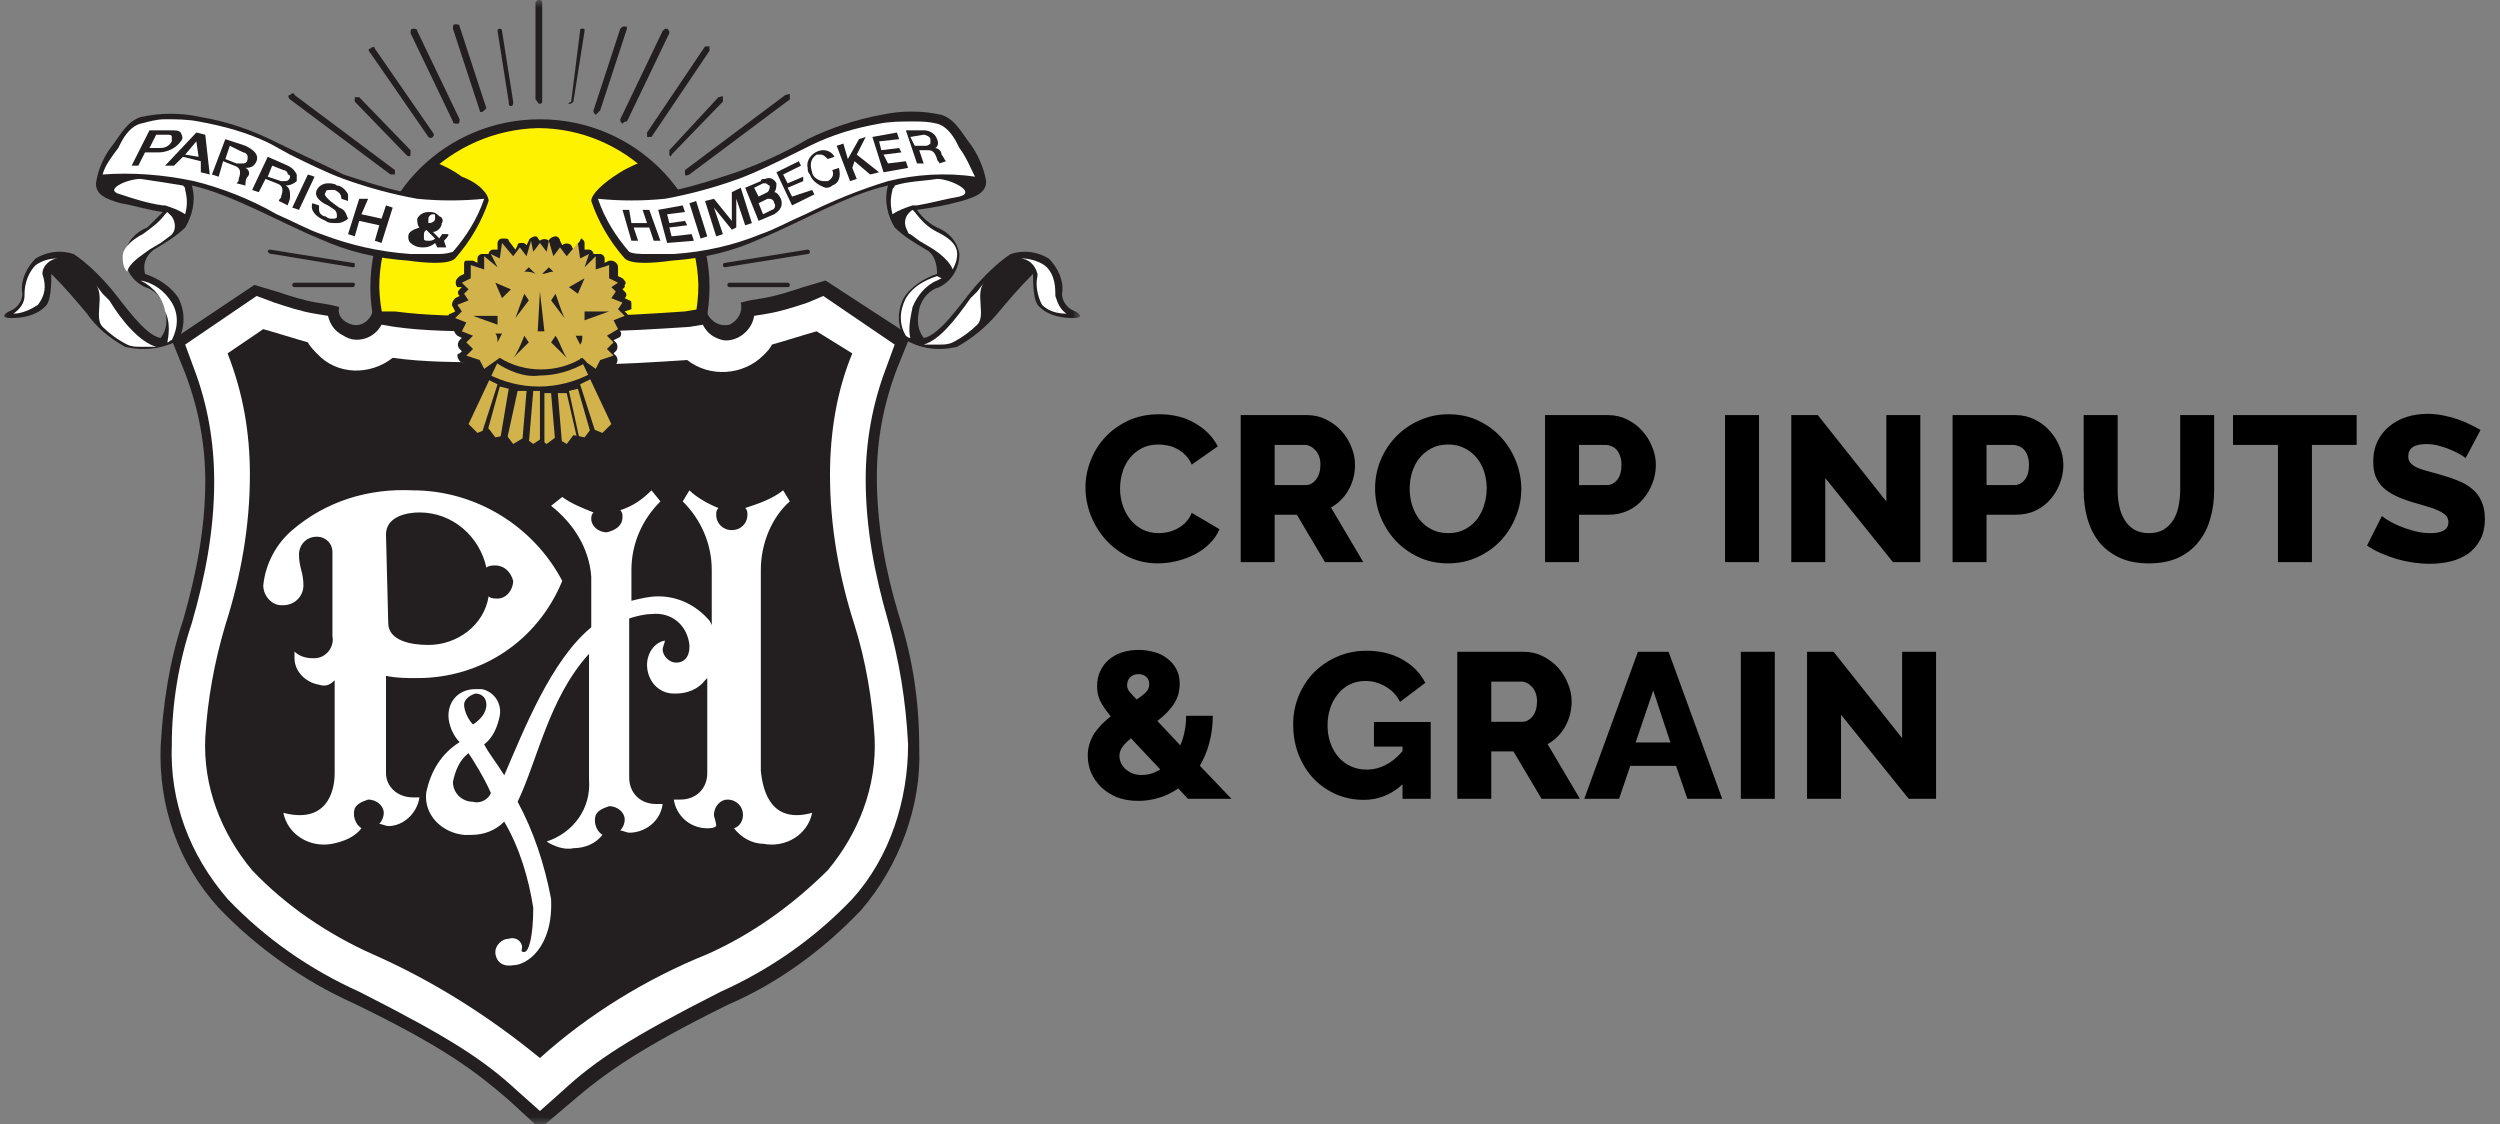 <svg width="169" height="76" viewBox="0 0 169 76" fill="none" xmlns="http://www.w3.org/2000/svg">
<rect x="0" y="0" width="169" height="76" fill="#808080" stroke="none"/>
<mask id="mask0_3_121" style="mask-type:luminance" maskUnits="userSpaceOnUse" x="0" y="0" width="73" height="76">
<path d="M73 0H0V76H73V0Z" fill="white"/>
</mask>
<g mask="url(#mask0_3_121)">
<path d="M25.037 19.411C25.037 13.139 30.165 8.063 36.5 8.063C42.835 8.063 47.963 13.139 47.963 19.411C47.963 25.682 42.835 30.758 36.5 30.758C30.165 30.758 25.037 25.682 25.037 19.411Z" fill="#231F20"/>
<path d="M36.5 30.012C30.618 30.012 25.791 25.234 25.64 19.411C25.64 13.587 30.467 8.809 36.349 8.66C42.231 8.66 47.058 13.438 47.209 19.261C47.209 25.234 42.382 30.012 36.5 30.012Z" fill="#FFF200"/>
<path d="M60.783 41.658C59.878 38.672 59.275 35.536 59.275 32.251C59.275 29.713 59.727 27.324 60.632 24.935L61.537 22.695L55.806 18.963L54.297 19.411C53.392 19.709 52.488 20.008 51.583 20.157L50.678 20.306L50.074 20.456C50.225 21.053 49.923 21.65 49.32 21.949C48.717 22.098 48.114 21.8 47.812 21.202C47.812 21.053 47.812 21.053 47.812 20.904H47.209L46.304 21.053C44.192 21.202 41.628 21.352 39.969 21.352H33.182C31.07 21.352 28.959 21.352 26.696 21.053H25.188C25.037 21.65 24.434 22.098 23.831 21.949C23.227 21.8 22.775 21.352 22.926 20.754L22.322 20.605L21.417 20.456C20.512 20.306 19.607 20.008 18.702 19.709L17.194 19.261L11.614 22.994L12.519 25.234C13.424 27.623 13.876 30.012 13.876 32.55C13.876 35.686 13.273 38.821 12.368 41.957C11.463 44.644 11.01 47.631 10.86 50.468C10.709 54.499 12.066 58.381 14.781 61.367C17.345 64.055 20.512 66.295 23.831 67.788C30.014 70.774 32.126 72.416 34.388 74.358L36.5 76.299L38.611 74.507C40.874 72.566 43.136 70.923 49.169 67.937C52.638 66.444 55.655 64.204 58.219 61.517C60.783 58.53 62.291 54.499 62.141 50.617C62.141 47.332 61.688 44.495 60.783 41.658Z" fill="#231F20"/>
<path d="M60.029 41.957C59.124 38.821 58.521 35.686 58.521 32.401C58.521 29.863 58.973 27.324 59.878 24.935L60.481 23.293L55.655 20.008L54.599 20.456C53.694 20.754 52.789 21.053 51.884 21.202L50.979 21.352C50.828 22.397 49.773 23.143 48.868 22.994C48.264 22.845 47.812 22.546 47.51 21.949L46.605 22.098C44.343 22.248 41.779 22.397 40.12 22.397H33.182C31.07 22.397 28.808 22.397 26.696 22.098L25.791 21.949C25.339 22.845 24.132 23.293 23.227 22.695C22.624 22.397 22.322 21.949 22.172 21.352L21.267 21.202C20.362 21.053 19.457 20.754 18.552 20.456L17.345 20.008L12.519 23.293L13.122 24.935C14.027 27.324 14.479 29.863 14.479 32.55C14.479 35.835 13.876 38.971 12.971 42.106C12.066 44.794 11.614 47.631 11.614 50.318C11.463 54.2 12.82 57.784 15.384 60.77C17.948 63.458 20.965 65.548 24.283 67.041C30.467 70.177 32.729 71.67 34.992 73.76L36.5 75.104L38.008 73.76C40.271 71.67 42.533 70.177 48.717 67.041C52.035 65.548 55.052 63.458 57.616 60.77C60.18 57.933 61.386 54.051 61.386 50.318C61.236 47.332 60.783 44.644 60.029 41.957Z" fill="white"/>
<path d="M33.182 24.487C30.919 24.487 28.657 24.487 26.546 24.189C25.037 25.383 22.775 25.383 21.417 23.89C21.267 23.741 20.965 23.442 20.814 23.143C19.758 22.845 18.853 22.546 17.797 22.248L15.384 23.89C16.44 26.578 16.893 29.265 16.893 32.102C16.893 35.536 16.289 38.971 15.233 42.255C14.479 44.794 14.027 47.332 13.876 49.87C13.725 53.155 14.932 56.291 17.043 58.829C19.306 61.218 22.172 63.159 25.188 64.503C29.26 66.295 33.031 68.684 36.5 71.521C39.818 68.534 43.74 66.145 47.812 64.503C50.828 63.159 53.543 61.218 55.957 58.829C58.068 56.291 59.275 53.155 59.124 49.87C58.973 47.332 58.521 44.644 57.767 42.255C56.711 38.971 56.108 35.536 56.108 32.102C56.108 29.265 56.56 26.428 57.616 23.89L55.203 22.397C54.147 22.695 53.242 22.994 52.186 23.293C52.035 23.591 51.884 23.741 51.583 24.039C50.225 25.383 47.963 25.532 46.455 24.338C44.192 24.487 41.779 24.637 39.818 24.637L33.182 24.487Z" fill="#231F20"/>
<path d="M26.093 36.134C26.093 34.939 27.451 34.641 28.355 34.641C30.618 34.641 32.428 36.283 32.88 38.373C33.031 38.224 33.333 38.224 33.484 38.224C34.087 38.224 34.539 38.672 34.69 39.269C34.69 39.866 34.238 40.464 33.634 40.464C33.484 40.464 33.182 40.464 33.031 40.314C32.729 42.255 30.919 43.599 28.959 43.599C27.752 43.599 26.244 43.301 26.244 42.106L26.093 36.134ZM26.093 52.259V45.69C26.847 45.839 27.451 45.839 28.205 45.839C32.579 45.839 36.349 43.301 38.008 39.269C36.048 35.536 32.126 33.147 27.903 33.147C24.886 32.998 22.021 33.894 19.758 35.835C18.703 36.731 17.948 38.075 17.798 39.568C17.798 40.314 18.401 40.912 19.004 40.912C19.004 40.912 19.004 40.912 19.155 40.912C19.909 40.912 20.512 40.314 20.512 39.568C20.512 38.672 20.211 38.373 20.211 37.477C20.211 36.88 20.663 36.283 21.417 36.283C22.021 36.283 22.473 36.731 22.473 37.328V43.002C22.624 43.748 22.021 44.495 21.267 44.495H21.116C20.663 44.495 20.211 44.346 19.909 44.047C19.909 44.197 19.909 44.346 19.909 44.495C19.909 45.391 20.663 46.138 21.568 46.287C22.021 46.436 22.322 46.287 22.624 45.988V52.259C22.624 53.603 22.021 55.694 19.155 54.947C19.457 56.44 20.965 57.336 22.473 57.037C23.227 56.888 23.982 56.589 24.434 55.992C23.982 55.694 23.831 55.096 23.982 54.648C24.132 54.35 24.434 54.2 24.886 54.051C25.49 54.051 25.942 54.499 25.942 54.947C25.942 55.246 25.791 55.544 25.641 55.694C25.791 55.694 26.093 55.843 26.244 55.843C27.3 55.843 28.205 54.947 28.355 53.902C28.205 53.902 28.054 53.902 27.903 53.902C26.847 53.902 26.093 53.155 26.093 52.259ZM31.975 54.2C31.221 54.2 30.618 53.603 30.618 52.857C30.769 52.11 31.07 51.363 31.674 50.916C31.975 51.363 32.729 52.558 33.182 53.603C33.031 54.051 32.428 54.35 31.975 54.2ZM32.126 46.884C32.579 46.884 32.88 47.183 32.88 47.631C32.88 48.228 32.428 48.676 31.975 48.974C31.674 48.676 31.372 48.079 31.372 47.631C31.372 47.332 31.674 47.033 32.126 46.884ZM51.432 52.11V38.523C51.432 36.731 52.186 34.939 53.393 33.894L52.94 33.147C52.186 33.745 51.281 34.043 50.376 34.342C50.527 34.491 50.527 34.641 50.527 34.79C50.527 35.387 50.075 35.835 49.471 35.835C48.868 35.835 48.415 35.387 48.415 34.79C48.415 34.641 48.415 34.491 48.566 34.342C47.812 34.043 47.058 33.595 46.605 33.147L46.153 33.894C47.36 35.088 48.114 36.731 48.114 38.523V42.255L47.963 41.957C47.058 40.912 45.851 40.314 44.494 40.314C43.891 40.314 43.287 40.464 42.684 40.613V38.523C42.684 36.731 43.438 35.088 44.645 33.894L44.041 33.147C43.438 33.745 42.835 34.193 41.93 34.491C42.081 34.641 42.081 34.79 42.081 34.939C42.081 35.536 41.628 35.835 41.025 35.984C40.422 35.984 39.969 35.536 39.969 35.088C39.969 34.939 39.969 34.79 40.12 34.641C39.366 34.342 38.612 34.043 38.008 33.595L37.254 34.193C38.763 35.387 39.818 37.029 39.969 38.971V42.405C37.254 44.644 35.444 49.273 34.087 52.409C33.634 51.662 33.031 50.916 32.729 50.318C33.333 49.87 33.634 49.124 33.785 48.377C33.936 47.481 33.333 46.735 32.579 46.586C32.428 46.586 32.277 46.586 32.126 46.586C31.07 46.586 30.316 47.332 30.316 48.377C30.316 48.974 30.618 49.721 31.07 50.169C29.864 50.916 29.11 52.11 28.808 53.603C28.657 55.096 29.864 56.291 31.372 56.44C31.523 56.44 31.674 56.44 31.825 56.44C32.729 56.44 33.484 56.141 34.087 55.544C35.143 57.336 35.746 59.426 36.048 61.367C36.048 63.308 35.746 64.354 35.444 64.354C35.143 64.354 35.294 64.204 35.294 64.055C35.294 63.607 34.841 63.308 34.389 63.458C33.936 63.458 33.484 63.906 33.484 64.354C33.484 64.802 33.785 65.399 34.69 65.249C35.595 65.249 37.405 64.055 37.254 60.77C36.802 58.381 36.048 56.141 34.992 54.2C36.349 51.364 37.103 47.183 39.818 44.197V52.707C39.969 54.648 38.763 56.291 36.953 56.888C37.405 57.187 38.159 57.485 38.763 57.336C39.517 57.336 40.271 57.037 40.723 56.44C40.271 56.141 40.12 55.544 40.271 55.096C40.422 54.798 40.723 54.648 41.176 54.499C41.779 54.499 42.231 54.947 42.231 55.395C42.231 55.694 42.081 55.992 41.93 56.141C42.081 56.141 42.382 56.291 42.533 56.291C43.589 56.291 44.645 55.544 44.795 54.35C44.645 54.35 44.494 54.35 44.343 54.35C43.287 54.35 42.533 53.603 42.533 52.558V41.807C42.986 41.658 43.589 41.509 44.041 41.509C45.399 41.359 46.455 42.255 46.605 43.599V43.748C46.605 44.346 46.304 44.794 45.7 44.794C45.248 44.794 44.795 44.346 44.795 43.898C44.795 43.748 44.946 43.45 44.946 43.301C44.192 43.45 43.74 44.197 43.74 44.943C43.74 45.988 44.494 46.884 45.55 46.884H45.7C46.455 46.884 47.209 46.586 47.661 45.988L47.812 45.839V52.259C47.812 53.304 47.058 54.051 46.002 54.051C45.851 54.051 45.7 54.051 45.55 54.051C45.7 55.096 46.605 55.992 47.812 55.992C47.963 55.992 48.264 55.992 48.415 55.843C48.415 55.544 48.264 55.246 48.264 55.096C48.264 54.499 48.717 54.051 49.169 54.051C49.773 54.051 50.225 54.499 50.225 55.096C50.225 55.395 50.075 55.843 49.622 55.992C50.075 56.589 50.829 57.037 51.583 57.037C53.091 57.336 54.599 56.44 54.901 54.947C52.186 55.694 51.583 53.603 51.432 52.11Z" fill="white"/>
<path fill-rule="evenodd" clip-rule="evenodd" d="M36.953 30.46C36.802 30.46 36.802 30.46 36.651 30.46L36.349 30.31L36.198 30.46C36.047 30.609 35.897 30.609 35.746 30.46L35.293 30.161L34.841 30.46C34.69 30.609 34.388 30.46 34.388 30.31L34.087 29.863L33.483 30.012C33.333 30.012 33.182 30.012 33.182 29.863L32.88 29.415L32.428 29.564H32.277C32.126 29.564 32.126 29.564 31.975 29.415L31.372 28.817C31.221 28.668 31.221 28.519 31.372 28.369L32.729 25.234H32.578C32.428 25.234 32.428 25.084 32.277 25.084L31.975 24.637L31.221 24.487C31.07 24.487 30.919 24.189 30.919 24.039C30.919 24.039 30.919 23.89 31.07 23.89L31.221 23.741L31.07 23.591C30.919 23.442 30.919 23.143 31.07 22.994L31.221 22.845L30.919 22.695C30.769 22.546 30.618 22.397 30.769 22.248L30.919 21.949L30.467 21.8C30.316 21.65 30.165 21.501 30.316 21.352C30.316 21.352 30.316 21.202 30.467 21.202L30.769 21.053L30.618 20.754C30.467 20.605 30.618 20.306 30.769 20.157L31.07 20.008C30.919 19.859 30.919 19.709 31.07 19.56L31.221 19.411H30.919C30.769 19.261 30.769 18.963 30.919 18.813C30.919 18.813 30.919 18.813 31.07 18.664L31.372 18.515V17.918C31.372 17.768 31.372 17.619 31.523 17.619C31.674 17.619 31.674 17.619 31.824 17.619H31.975L32.277 17.768V17.47C32.277 17.32 32.428 17.171 32.578 17.171H32.729C32.88 17.171 32.88 17.171 33.031 17.171C33.031 17.022 33.182 16.872 33.333 16.872H33.634V16.424C33.634 16.275 33.785 16.126 33.936 16.126H34.087C34.238 16.126 34.388 16.126 34.388 16.275L34.841 16.872L34.992 16.574C34.992 16.424 35.143 16.424 35.293 16.424C35.444 16.424 35.444 16.424 35.595 16.574L35.746 16.275C35.746 16.126 36.047 15.976 36.198 15.976C36.349 15.976 36.349 16.126 36.5 16.275C36.651 16.126 36.953 16.126 37.103 16.275C37.103 16.126 37.405 15.976 37.556 15.976C37.707 15.976 37.858 16.126 37.858 16.275L38.008 16.574C38.159 16.424 38.461 16.424 38.612 16.574L38.762 16.872L39.215 16.275C39.215 16.126 39.366 16.126 39.517 16.126H39.215C39.366 16.126 39.517 16.275 39.517 16.424V16.872H39.818C39.969 16.872 40.12 17.022 40.12 17.171C40.271 17.171 40.271 17.171 40.422 17.171H40.572C40.723 17.171 40.874 17.32 40.874 17.47V17.768L41.176 17.619H41.327C41.477 17.619 41.779 17.768 41.779 18.067V18.664L42.081 18.813C42.231 18.963 42.382 19.112 42.231 19.261C42.231 19.261 42.231 19.261 42.231 19.411L42.081 19.56L42.231 19.709C42.382 19.859 42.382 20.008 42.231 20.157L42.533 20.306C42.684 20.306 42.684 20.456 42.684 20.605C42.684 20.754 42.684 20.754 42.684 20.904L42.231 21.053L42.382 21.202C42.533 21.352 42.533 21.65 42.382 21.8L42.231 21.949L41.779 22.098L41.93 22.397C42.081 22.546 41.93 22.845 41.779 22.845L41.477 22.994L41.628 23.143C41.779 23.293 41.779 23.591 41.628 23.741L41.477 23.89L41.628 24.039C41.779 24.189 41.779 24.487 41.628 24.637L41.477 24.786L40.723 24.935L40.572 25.383C40.572 25.532 40.422 25.532 40.271 25.532L41.628 28.668C41.779 28.817 41.779 28.967 41.628 29.116L41.025 29.713C41.025 29.713 40.874 29.863 40.723 29.863L40.271 29.713L39.969 29.863C39.969 30.012 39.818 30.012 39.667 30.012L38.913 29.863L38.612 30.31C38.461 30.46 38.31 30.46 38.159 30.46L37.707 30.161L37.254 30.46C37.103 30.46 37.103 30.46 36.953 30.46Z" fill="#231F20"/>
<path fill-rule="evenodd" clip-rule="evenodd" d="M36.5 16.424L36.952 17.022L37.103 16.275L37.405 17.32L37.857 16.723L38.31 17.32L39.064 16.424L39.215 17.47L39.818 17.171L39.517 18.067L40.271 17.32V18.216L41.176 17.918V18.813L41.779 19.112L41.326 19.411L41.628 19.709L41.326 20.157L42.081 20.456L41.779 20.904L42.231 21.352L41.477 21.65L41.779 22.247L41.025 22.695L41.477 23.143L41.025 23.591L41.477 24.039L40.572 24.338L40.271 24.935L39.215 24.189L41.326 28.668L40.723 29.265L39.969 28.967L39.517 29.564L38.762 29.415L38.31 30.012L37.556 29.564L36.952 30.012L36.5 29.713L36.047 30.012L35.444 29.564L34.69 30.012L34.238 29.415L33.483 29.564L33.031 28.967L32.277 29.265L31.674 28.668L33.785 24.189L32.729 24.935L32.428 24.338L31.523 24.039L31.975 23.591L31.523 23.143L31.975 22.695L31.221 22.397L31.523 21.8L30.769 21.501L31.221 21.053L30.919 20.605L31.674 20.306L31.372 19.858L31.674 19.56L31.221 19.112L31.824 18.813V17.918L32.729 18.216V17.32L33.634 18.067L33.182 17.171L33.785 17.47L33.936 16.424L34.69 17.32L35.142 16.723L35.595 17.32L35.897 16.275L36.047 17.022L36.5 16.424Z" fill="#D2B34B"/>
<path d="M36.5 25.384C35.444 25.534 34.388 25.085 33.483 24.488L33.785 24.189C35.444 25.235 37.706 25.235 39.366 24.189L39.667 24.488C38.611 25.085 37.556 25.384 36.5 25.384Z" fill="#231F20"/>
<path fill-rule="evenodd" clip-rule="evenodd" d="M36.5 19.709L36.349 22.397H36.801L36.5 19.709ZM39.064 19.858L39.516 18.813L38.461 19.411L39.064 19.858ZM39.516 21.65L41.175 21.053H39.516V21.65ZM38.31 24.189C38.008 23.741 37.857 23.143 37.556 22.695L37.254 23.143L38.31 24.189ZM37.254 20.306L38.159 21.501C38.008 21.202 37.556 19.858 37.556 19.858L37.254 20.306ZM36.651 18.515C36.952 18.515 37.103 18.365 37.405 18.365L37.103 18.067L36.651 18.515ZM39.215 23.293L38.913 22.695H39.366C39.366 22.845 39.366 23.143 39.215 23.293ZM34.539 19.56L33.483 19.112L33.936 20.157L34.539 19.56ZM33.634 21.352H31.975L33.634 21.949V21.352ZM35.746 23.143L35.444 22.695C35.444 22.695 34.992 23.89 34.69 24.189L35.746 23.143ZM35.444 19.858C35.444 19.858 34.992 21.053 34.841 21.501L35.746 20.306L35.444 19.858ZM35.746 18.067L35.444 18.365C35.746 18.365 35.897 18.365 36.198 18.515L35.746 18.067ZM33.483 22.546H33.936L33.634 23.143C33.634 22.994 33.634 22.695 33.483 22.546Z" fill="#231F20"/>
<path d="M39.969 29.415L40.271 29.265L39.215 25.98C39.517 25.831 39.818 25.682 40.12 25.532L39.969 25.234C37.707 26.428 35.143 26.428 32.88 25.234L32.729 25.532C33.031 25.682 33.333 25.831 33.634 25.98L32.579 29.265L32.88 29.415L33.785 26.13L34.389 26.279L33.785 29.863H34.238L34.992 26.428H35.595L35.293 30.012H35.746L36.048 26.428H36.5V30.161H36.802V26.578H37.254L37.556 30.161H38.008L37.707 26.578H38.31L39.064 29.863H39.215L38.461 26.428L39.064 26.279L39.969 29.415Z" fill="#231F20"/>
<path d="M33.031 13.587C32.579 14.931 31.824 16.275 30.769 17.47C30.316 17.918 28.657 17.768 27.601 17.619C25.49 17.47 23.529 17.022 21.568 16.126C19.004 15.081 15.686 13.139 12.971 12.542C13.273 13.587 12.971 14.633 12.519 15.379C11.915 15.976 11.161 16.424 10.407 16.872C9.804 17.32 9.653 17.918 9.804 18.515C10.709 18.813 11.614 19.411 12.066 20.157C12.519 21.053 12.519 22.098 12.066 22.994C11.01 23.591 9.653 23.741 8.446 23.442C7.391 22.845 6.486 22.098 5.882 21.202C5.128 20.306 4.374 19.411 3.469 18.515C3.469 19.112 3.469 20.456 3.017 20.754C2.413 21.352 1.508 21.501 0.754 21.501C5.8502e-05 21.501 0.302 21.202 0.603 21.053C1.056 20.904 1.508 20.456 1.508 19.858C1.357 18.963 1.81 18.067 2.413 17.47C3.167 17.022 4.072 16.872 4.977 17.171C5.882 17.768 6.787 18.664 7.541 19.56C8.296 20.456 9.804 22.695 10.86 22.845C11.312 22.247 11.312 21.65 11.161 20.904C11.01 20.157 10.407 19.56 9.804 19.411C8.899 18.963 8.446 18.216 8.446 17.171C8.597 16.275 9.2 15.678 9.955 15.379C10.105 15.23 10.558 14.782 11.01 14.334C9.955 14.185 9.05 13.886 8.145 13.737C7.089 13.438 6.486 13.139 6.486 12.393C6.636 11.348 7.089 10.452 7.692 9.705C8.145 9.108 8.597 8.212 9.502 7.914C10.86 7.615 12.217 7.615 13.574 7.914C15.384 8.212 17.043 8.809 18.552 9.556C20.06 10.303 21.719 11.049 23.227 11.796C24.585 12.244 25.942 12.691 27.3 12.99C27.903 12.244 28.657 11.497 29.26 10.9C30.015 11.198 30.618 11.497 31.221 11.945C32.428 12.393 33.031 13.139 33.031 13.587Z" fill="#231F20"/>
<path d="M2.866 18.515C2.866 17.918 3.469 17.47 3.921 17.47C3.318 17.47 2.866 17.619 2.413 17.918C1.961 18.365 1.659 19.112 1.659 19.858V20.008C1.659 20.456 1.357 20.904 0.905 21.202C1.508 21.202 2.112 20.904 2.564 20.605C3.016 20.008 3.167 19.411 2.866 18.515C3.016 18.664 3.016 18.664 2.866 18.515ZM11.312 14.334L11.161 14.483C10.709 15.081 10.256 15.379 9.653 15.827C9.05 16.126 8.295 16.723 8.295 17.32C8.295 17.619 8.295 18.067 8.597 18.365C8.748 17.768 9.502 17.32 10.105 16.872L10.86 16.424L11.463 15.976C11.915 15.678 11.915 15.081 11.614 14.633C11.463 14.483 11.463 14.483 11.312 14.334ZM11.161 13.886C11.614 14.035 12.066 14.185 12.518 14.483C12.669 13.886 12.669 13.438 12.518 12.841C12.518 12.691 12.518 12.691 12.368 12.542C11.463 12.393 10.558 12.244 9.502 12.094C8.597 12.094 6.938 12.841 8.145 13.139C9.05 13.438 9.954 13.737 11.01 13.886H11.161ZM7.39 20.306L6.938 19.858L6.485 19.261C7.089 20.008 6.335 21.501 6.938 22.098C7.39 22.546 7.994 22.994 8.597 23.293C8.899 23.442 9.2 23.442 9.502 23.442C9.804 23.442 10.105 23.442 10.558 23.442C9.502 23.143 8.295 21.8 7.39 20.306ZM9.502 18.963C10.407 19.112 11.161 19.709 11.614 20.456C12.066 21.202 12.066 22.098 11.614 22.994C11.463 22.994 11.463 23.143 11.312 23.143C11.463 22.397 11.463 21.65 11.161 21.053C11.01 20.157 10.407 19.411 9.502 18.963ZM6.938 11.796C7.089 11.198 7.541 10.601 7.994 10.004L8.145 9.705C8.446 9.108 8.899 8.511 9.502 8.361C10.105 8.212 10.558 8.063 11.161 8.063C11.915 8.063 12.669 8.063 13.424 8.212C15.083 8.511 16.742 8.959 18.25 9.705L19.607 10.452C20.814 11.049 22.021 11.646 23.227 12.094C24.886 12.691 26.545 13.139 28.204 13.438C29.713 13.587 31.221 13.587 32.729 13.438C32.277 14.782 31.523 15.976 30.618 17.022C30.165 17.171 29.864 17.171 29.411 17.171H27.752C25.64 17.022 23.68 16.574 21.719 15.827C20.814 15.528 19.758 14.931 18.702 14.483C16.892 13.438 14.932 12.691 13.122 12.244C11.01 11.796 8.899 11.646 6.938 11.796Z" fill="white"/>
<path d="M39.969 13.587C40.422 14.931 41.176 16.275 42.231 17.47C42.684 17.918 44.343 17.768 45.399 17.619C47.51 17.47 49.471 17.022 51.432 16.126C53.996 15.081 57.314 13.139 60.029 12.542C59.727 13.587 60.029 14.633 60.481 15.379C61.085 15.976 61.839 16.424 62.593 16.872C63.196 17.171 63.347 17.918 63.347 18.515C62.442 18.813 61.537 19.411 61.085 20.157C60.632 21.053 60.632 22.098 61.236 22.994C62.291 23.591 63.498 23.741 64.704 23.442C65.76 22.845 66.665 22.098 67.419 21.202C68.174 20.306 68.928 19.411 69.833 18.515C69.833 19.112 69.833 20.456 70.285 20.754C70.888 21.352 71.793 21.501 72.547 21.501C73.302 21.501 73 21.202 72.698 21.053C72.246 20.904 71.793 20.456 71.793 19.859C71.944 18.963 71.492 18.067 70.888 17.47C70.134 17.022 69.229 16.872 68.324 17.171C67.419 17.768 66.514 18.664 65.76 19.56C65.006 20.456 63.498 22.695 62.442 22.845C61.99 22.248 61.99 21.65 62.141 20.904C62.291 20.157 62.895 19.56 63.498 19.411C64.403 18.963 64.855 18.067 64.855 17.171C64.704 16.275 64.101 15.678 63.347 15.379C62.744 15.081 62.291 14.633 61.99 14.185C63.045 14.035 63.95 13.886 65.006 13.587C66.062 13.289 66.665 12.99 66.665 12.244C66.514 11.348 66.062 10.303 65.459 9.556C65.006 8.959 64.554 8.063 63.649 7.764C62.291 7.466 60.934 7.466 59.576 7.764C57.917 8.063 56.107 8.66 54.599 9.407C53.091 10.303 51.432 11.049 49.773 11.646C48.415 12.094 47.058 12.542 45.7 12.841C45.097 12.094 44.343 11.348 43.74 10.751C43.136 11.049 42.382 11.348 41.93 11.646C40.723 12.393 39.969 13.139 39.969 13.587Z" fill="#231F20"/>
<path d="M70.134 18.664C69.983 19.261 70.134 20.008 70.436 20.605C70.888 21.053 71.492 21.202 72.095 21.202C71.642 20.904 71.492 20.456 71.341 20.008V19.859C71.341 19.112 71.19 18.366 70.587 17.918C70.134 17.619 69.531 17.47 69.079 17.47H68.928C69.531 17.47 69.983 17.918 70.134 18.515V18.664ZM61.537 15.827L62.141 16.275L62.895 16.723C63.649 17.171 64.252 17.768 64.403 18.216C64.554 17.918 64.704 17.619 64.704 17.171C64.704 16.424 63.95 15.976 63.347 15.678C62.744 15.379 62.291 14.931 61.839 14.334L61.688 14.185C61.236 14.483 61.085 14.931 61.236 15.379C61.386 15.678 61.386 15.827 61.537 15.827ZM61.99 13.886C62.895 13.737 63.95 13.438 64.855 13.289C66.062 12.99 64.252 12.094 63.347 12.094C62.442 12.244 61.386 12.244 60.481 12.542C60.481 12.692 60.331 12.692 60.331 12.841C60.18 13.438 60.18 13.886 60.331 14.483C60.783 14.185 61.236 14.035 61.688 13.886H61.99ZM62.442 23.293C62.744 23.293 63.045 23.293 63.498 23.293C63.8 23.293 64.101 23.293 64.403 23.143C65.006 22.845 65.609 22.397 66.062 21.949C66.665 21.352 65.911 19.859 66.514 19.112L66.062 19.709L65.609 20.157C64.554 21.65 63.498 22.994 62.442 23.293ZM63.649 18.813L63.347 18.963C62.593 19.261 61.99 20.008 61.688 20.755C61.537 21.501 61.386 22.248 61.537 22.845C61.386 22.845 61.236 22.695 61.236 22.695C60.783 21.949 60.783 21.053 61.236 20.157C61.688 19.411 62.442 18.963 63.347 18.664L63.649 18.813ZM60.029 12.244C58.068 12.841 56.258 13.588 54.448 14.483C53.392 14.931 52.337 15.528 51.432 15.827C49.622 16.574 47.661 17.022 45.55 17.171H43.74C43.287 17.171 42.835 17.171 42.533 17.022C41.628 15.976 40.874 14.782 40.421 13.438C41.93 13.588 43.438 13.588 44.946 13.438C46.605 13.139 48.264 12.692 49.923 12.094C51.13 11.646 52.337 11.049 53.543 10.452L54.75 9.855C56.258 9.108 57.767 8.66 59.426 8.362C60.18 8.212 60.934 8.212 61.688 8.212C62.291 8.212 62.744 8.212 63.347 8.362C63.95 8.511 64.403 9.108 64.704 9.705L64.855 10.004C65.308 10.601 65.609 11.348 65.911 11.945C63.95 11.646 61.839 11.796 60.029 12.244Z" fill="white"/>
<path d="M11.312 9.108C11.463 9.108 11.614 9.108 11.614 9.257C11.614 9.407 11.614 9.407 11.614 9.556C11.463 9.855 11.161 10.004 10.86 10.004H10.105L10.558 9.108H11.312ZM12.217 9.556C12.368 9.407 12.368 9.257 12.217 8.959C12.066 8.809 11.915 8.809 11.463 8.809H10.105L8.899 11.198H9.351L9.804 10.303H10.709C11.312 10.303 11.915 10.004 12.217 9.556Z" fill="#231F20"/>
<path d="M13.424 10.601L12.519 10.452L13.273 9.556L13.424 10.601ZM13.273 8.959L11.161 11.198H11.765L12.368 10.601L13.575 10.9V11.646L14.178 11.796L13.876 9.108L13.273 8.959Z" fill="#231F20"/>
<path d="M16.44 10.303C16.591 10.303 16.742 10.452 16.742 10.601C16.742 10.751 16.742 11.049 16.44 11.049C16.44 11.049 16.44 11.049 16.289 11.049C16.138 11.049 16.138 11.049 15.988 11.049L15.233 10.751L15.535 9.855L16.44 10.303ZM16.591 11.348C17.043 11.348 17.194 11.198 17.345 10.9C17.496 10.452 17.194 10.153 16.591 9.855L15.233 9.407L14.329 11.796L14.781 11.945L15.083 10.9L15.837 11.198C16.289 11.348 16.289 11.646 16.138 12.094C16.138 12.244 16.138 12.244 15.988 12.393L16.591 12.542C16.591 12.393 16.591 12.094 16.742 11.945C16.892 11.796 16.892 11.497 16.591 11.348Z" fill="#231F20"/>
<path d="M19.155 11.497C19.306 11.497 19.457 11.646 19.457 11.796C19.607 11.796 19.607 11.945 19.607 11.945C19.607 12.094 19.457 12.244 19.306 12.244C19.155 12.244 19.155 12.244 19.004 12.244L18.099 11.945L18.401 11.198L19.155 11.497ZM19.306 12.542C19.607 12.542 19.909 12.393 20.06 12.244C20.06 12.094 20.06 11.945 20.06 11.796C19.909 11.497 19.758 11.348 19.457 11.198L18.099 10.601L17.043 12.841L17.496 12.99L17.948 12.094L18.702 12.393C19.155 12.542 19.155 12.841 19.004 13.289C19.004 13.438 18.853 13.438 18.853 13.587L19.457 13.886C19.457 13.737 19.607 13.587 19.607 13.289C19.607 12.99 19.607 12.692 19.306 12.542Z" fill="#231F20"/>
<path d="M20.814 11.796L19.758 14.035L20.211 14.185L21.266 11.945L20.814 11.796Z" fill="#231F20"/>
<path d="M22.926 14.035L22.322 13.587L22.172 13.438C22.021 13.289 21.87 13.139 22.021 12.99C22.021 12.841 22.172 12.841 22.322 12.841C22.473 12.841 22.624 12.841 22.624 12.841C22.926 12.99 23.076 13.139 23.076 13.438L23.529 13.587C23.529 13.438 23.529 13.289 23.529 13.139C23.378 12.841 23.076 12.542 22.775 12.542C22.624 12.393 22.322 12.393 22.172 12.393C21.87 12.393 21.568 12.542 21.417 12.841C21.267 13.139 21.417 13.438 21.87 13.737L22.172 13.886L22.624 14.185C22.775 14.334 22.775 14.483 22.775 14.633C22.775 14.782 22.624 14.782 22.473 14.782C22.322 14.782 22.172 14.782 22.021 14.633C21.87 14.633 21.568 14.483 21.568 14.185C21.568 14.035 21.568 14.035 21.568 13.886L21.116 13.737C20.965 14.185 21.267 14.633 22.021 14.931C22.172 15.081 22.473 15.081 22.775 15.081C23.076 15.081 23.378 14.931 23.529 14.782C23.378 14.483 23.378 14.185 22.926 14.035Z" fill="#231F20"/>
<path d="M25.791 14.782L24.434 14.483L24.886 13.438H24.283L23.529 15.827L23.981 15.976L24.283 14.931L25.64 15.23L25.339 16.275L25.791 16.424L26.546 14.035L26.093 13.886L25.791 14.782Z" fill="#231F20"/>
<path d="M28.959 14.782C28.959 14.633 29.11 14.483 29.26 14.483C29.411 14.483 29.411 14.483 29.411 14.633V14.782C29.411 14.931 29.26 15.081 28.959 15.081C28.959 15.081 28.959 14.931 28.959 14.782ZM28.808 15.528L29.411 16.126C29.26 16.275 29.11 16.275 28.959 16.275C28.808 16.275 28.657 16.275 28.657 16.126C28.657 15.976 28.657 15.976 28.657 15.827C28.657 15.528 28.959 15.528 29.11 15.379M30.014 16.275C30.165 16.126 30.316 15.976 30.316 15.827H29.864C29.864 15.976 29.713 15.976 29.713 16.126L29.26 15.678C29.562 15.678 29.864 15.379 29.864 15.081C30.014 14.931 29.864 14.633 29.713 14.633C29.562 14.483 29.411 14.334 29.11 14.334H28.959C28.657 14.334 28.355 14.483 28.204 14.782C28.204 14.931 28.204 15.23 28.355 15.379C27.903 15.528 27.601 15.678 27.601 15.976C27.601 16.126 27.601 16.275 27.752 16.424C27.903 16.574 28.204 16.723 28.506 16.723H28.657C28.959 16.723 29.26 16.574 29.411 16.424L29.562 16.723H30.165L30.014 16.275Z" fill="#231F20"/>
<path d="M43.89 14.185H43.438L43.74 15.081H42.684L42.533 14.185H42.081L42.684 16.275H43.136L42.835 15.379H43.89L44.192 16.275H44.645L43.89 14.185Z" fill="#231F20"/>
<path d="M45.399 15.976L45.248 15.379L46.455 15.23L46.304 14.931L45.248 15.081L45.097 14.483L46.304 14.334L46.153 13.886L44.494 14.185L45.097 16.424L46.907 16.275L46.756 15.827L45.399 15.976Z" fill="#231F20"/>
<path d="M46.605 13.737L47.359 16.126L47.812 15.976L47.058 13.588L46.605 13.737Z" fill="#231F20"/>
<path d="M49.471 12.99V14.931L48.264 13.438L47.661 13.587L48.415 15.976L48.868 15.827L48.264 14.035L49.471 15.528L49.773 15.379V13.438L50.376 15.23L50.828 15.081L50.074 12.691L49.471 12.99Z" fill="#231F20"/>
<path d="M51.884 13.438H52.035C52.186 13.438 52.337 13.587 52.337 13.737C52.488 13.886 52.337 14.185 52.186 14.185L51.583 14.483L51.281 13.737L51.884 13.438ZM51.733 12.393C51.884 12.393 51.884 12.542 52.035 12.542C52.035 12.691 52.035 12.841 51.884 12.99L51.281 13.289L50.979 12.691L51.583 12.393H51.733ZM52.337 12.99C52.488 12.841 52.488 12.542 52.488 12.393C52.337 12.094 52.035 11.945 51.733 12.094C51.583 12.094 51.432 12.094 51.432 12.244L50.376 12.691L51.281 14.931L52.337 14.483C52.789 14.185 52.94 13.886 52.789 13.438C52.638 13.139 52.488 12.99 52.337 12.99Z" fill="#231F20"/>
<path d="M53.543 13.289L53.242 12.692L54.297 12.244V11.945L53.242 12.393L52.94 11.796L54.147 11.198L53.996 10.9L52.488 11.646L53.543 13.886L55.052 13.139L54.901 12.841L53.543 13.289Z" fill="#231F20"/>
<path d="M56.711 11.348L56.258 11.497C56.409 11.796 56.258 12.094 55.957 12.244C55.806 12.244 55.806 12.244 55.655 12.244C55.353 12.244 54.901 11.945 54.901 11.646C54.75 11.198 54.75 10.75 55.203 10.452C55.353 10.452 55.353 10.452 55.504 10.452C55.655 10.452 55.806 10.601 55.957 10.75L56.409 10.601C56.258 10.303 55.957 10.153 55.655 10.153C55.052 10.153 54.448 10.75 54.599 11.348C54.599 11.497 54.599 11.646 54.75 11.796C54.901 12.244 55.353 12.542 55.806 12.691C55.957 12.691 56.108 12.691 56.258 12.542C56.711 12.393 56.862 11.945 56.711 11.348Z" fill="#231F20"/>
<path d="M58.521 9.257L58.068 9.407L57.314 10.751L57.012 9.705L56.56 9.855L57.465 12.244L57.917 12.094L57.616 11.348L57.767 10.9L58.822 11.796L59.426 11.646L57.917 10.452L58.521 9.257Z" fill="#231F20"/>
<path d="M60.029 11.049L59.727 10.452L60.934 10.303L60.783 10.004L59.577 10.153L59.426 9.556L60.783 9.407L60.632 8.959L58.973 9.257L59.727 11.646L61.386 11.348L61.236 10.9L60.029 11.049Z" fill="#231F20"/>
<path d="M62.442 9.108C62.593 9.108 62.895 9.257 62.895 9.407C62.895 9.556 62.895 9.556 62.895 9.705C62.895 9.705 62.744 9.855 62.593 9.855H61.839L61.537 9.257L62.442 9.108ZM63.95 10.9C63.8 10.75 63.8 10.601 63.649 10.452C63.649 10.153 63.347 10.004 63.196 10.004C63.347 10.004 63.498 9.705 63.347 9.407C63.196 8.959 62.744 8.809 62.442 8.809H61.236L61.99 11.049H62.442L62.14 10.153H62.744C63.045 10.153 63.196 10.303 63.347 10.75C63.347 10.9 63.498 10.9 63.498 11.049L63.95 10.9Z" fill="#231F20"/>
<path d="M42.382 8.212L45.248 2.24C45.248 2.09 45.248 2.09 45.097 1.941C44.946 1.941 44.946 1.941 44.795 2.09L41.93 8.063C41.93 8.212 41.93 8.212 42.081 8.361C42.231 8.212 42.231 8.212 42.382 8.212ZM40.572 7.466L42.382 1.941C42.382 1.792 42.382 1.792 42.231 1.792C42.081 1.792 42.081 1.792 41.93 1.941L40.12 7.466C40.12 7.615 40.12 7.615 40.271 7.764C40.421 7.615 40.572 7.466 40.572 7.466ZM38.461 7.018C38.611 7.018 38.611 7.018 38.762 6.868L39.517 2.09C39.517 1.941 39.517 1.941 39.366 1.941C39.215 1.941 39.215 1.941 39.215 2.09L38.611 6.868C38.31 7.018 38.461 7.018 38.461 7.018ZM49.32 19.112C49.169 19.112 49.169 19.261 49.169 19.261C49.169 19.411 49.32 19.411 49.32 19.411H53.242C53.392 19.411 53.392 19.261 53.392 19.261C53.392 19.112 53.242 19.112 53.242 19.112H49.32ZM54.599 17.171C54.75 17.171 54.75 17.022 54.75 17.022C54.75 16.872 54.599 16.872 54.599 16.872L49.019 17.768C48.868 17.768 48.868 17.918 48.868 17.918C48.868 18.067 49.019 18.067 49.019 18.067L54.599 17.171ZM46.605 11.796L53.392 6.719C53.392 6.57 53.392 6.57 53.392 6.42C53.392 6.271 53.242 6.42 53.091 6.42L46.304 11.497C46.304 11.497 46.304 11.646 46.304 11.796C46.304 11.945 46.605 11.796 46.605 11.796ZM44.041 9.257L47.963 3.434C47.963 3.285 47.963 3.285 47.963 3.136C47.812 3.136 47.812 3.136 47.661 3.136L43.74 8.959C43.74 8.959 43.74 9.108 43.74 9.257C43.74 9.257 43.89 9.257 44.041 9.257ZM45.399 10.452L48.868 6.868C48.868 6.868 48.868 6.719 48.868 6.57C48.868 6.42 48.717 6.57 48.566 6.57L45.248 10.153C45.248 10.153 45.248 10.303 45.248 10.452C45.248 10.601 45.399 10.601 45.399 10.452ZM30.618 8.212C30.618 8.361 30.768 8.361 30.919 8.361C31.07 8.361 31.07 8.212 31.07 8.063L28.204 2.09C28.204 1.941 28.054 1.941 27.903 1.941C27.752 1.941 27.752 2.09 27.752 2.24L30.618 8.212ZM32.428 7.466C32.428 7.615 32.578 7.615 32.729 7.466L32.88 7.316L31.07 1.792C31.07 1.642 30.919 1.642 30.768 1.642C30.618 1.642 30.618 1.792 30.618 1.941L32.428 7.466ZM34.539 7.167C34.69 7.167 34.69 7.018 34.69 6.868L33.936 2.09C33.936 1.941 33.785 1.941 33.785 1.941C33.634 1.941 33.634 2.09 33.634 2.09L34.388 6.868C34.388 7.018 34.388 7.167 34.539 7.167ZM36.5 7.018C36.651 7.018 36.651 6.868 36.651 6.868V0.149C36.651 0 36.5 0 36.349 0L36.198 0.149V6.719C36.349 6.868 36.349 7.018 36.5 7.018ZM23.831 19.112H19.909C19.758 19.112 19.758 19.261 19.758 19.261C19.758 19.411 19.909 19.411 19.909 19.411H23.831C23.981 19.411 23.981 19.261 23.981 19.261C23.981 19.112 23.981 19.112 23.831 19.112ZM18.401 17.171L23.831 18.067C23.981 18.067 23.981 18.067 23.981 17.918C23.981 17.768 23.981 17.768 23.831 17.768L18.25 16.872C18.099 16.872 18.099 17.022 18.099 17.022C18.25 17.171 18.25 17.171 18.401 17.171ZM26.395 11.796C26.545 11.796 26.545 11.796 26.696 11.796C26.696 11.796 26.696 11.646 26.696 11.497L19.909 6.42C19.909 6.271 19.758 6.271 19.607 6.42C19.457 6.42 19.457 6.57 19.607 6.719L26.395 11.796ZM28.959 9.257C28.959 9.257 29.11 9.407 29.26 9.257C29.26 9.257 29.411 9.108 29.26 8.959L25.339 3.285C25.339 3.136 25.188 3.136 25.037 3.285C24.886 3.285 24.886 3.434 25.037 3.583L28.959 9.257ZM27.45 10.452L23.981 6.868C23.981 6.868 23.981 6.719 23.981 6.57C24.132 6.57 24.132 6.57 24.283 6.57L27.752 10.153C27.752 10.303 27.752 10.303 27.752 10.452C27.752 10.601 27.601 10.601 27.45 10.452Z" fill="#231F20"/>
</g>
<path d="M124.453 48.316V54H122.157V44.06H123.949L128.583 49.898V44.06H130.879V54H129.031L124.453 48.316Z" fill="black"/>
<path d="M117.68 54V44.06H119.976V54H117.68Z" fill="black"/>
<path d="M110.723 44.06H112.795L116.421 54H114.069L113.299 51.774H110.205L109.449 54H107.097L110.723 44.06ZM112.921 50.192L111.759 46.678L110.569 50.192H112.921Z" fill="black"/>
<path d="M98.513 54V44.06H102.993C103.459 44.06 103.889 44.158 104.281 44.354C104.682 44.55 105.027 44.807 105.317 45.124C105.606 45.441 105.83 45.801 105.989 46.202C106.157 46.603 106.241 47.009 106.241 47.42C106.241 47.728 106.203 48.027 106.129 48.316C106.054 48.596 105.947 48.862 105.807 49.114C105.667 49.366 105.494 49.595 105.289 49.8C105.093 49.996 104.869 50.164 104.617 50.304L106.801 54H104.211L102.307 50.794H100.809V54H98.513ZM100.809 48.792H102.909C103.179 48.792 103.413 48.666 103.609 48.414C103.805 48.153 103.903 47.821 103.903 47.42C103.903 47.009 103.791 46.683 103.567 46.44C103.343 46.197 103.1 46.076 102.839 46.076H100.809V48.792Z" fill="black"/>
<path d="M94.811 53.02C94.055 53.72 93.182 54.07 92.193 54.07C91.54 54.07 90.924 53.949 90.345 53.706C89.766 53.454 89.257 53.104 88.819 52.656C88.389 52.208 88.049 51.671 87.797 51.046C87.545 50.411 87.419 49.716 87.419 48.96C87.419 48.279 87.545 47.635 87.797 47.028C88.049 46.421 88.394 45.894 88.833 45.446C89.281 44.998 89.808 44.643 90.415 44.382C91.022 44.121 91.675 43.99 92.375 43.99C93.299 43.99 94.106 44.186 94.797 44.578C95.487 44.961 96.005 45.488 96.351 46.16L94.643 47.448C94.419 47 94.092 46.655 93.663 46.412C93.243 46.16 92.785 46.034 92.291 46.034C91.908 46.034 91.558 46.113 91.241 46.272C90.933 46.421 90.667 46.636 90.443 46.916C90.219 47.187 90.046 47.504 89.925 47.868C89.803 48.232 89.743 48.624 89.743 49.044C89.743 49.473 89.808 49.87 89.939 50.234C90.07 50.598 90.251 50.915 90.485 51.186C90.718 51.447 90.993 51.653 91.311 51.802C91.638 51.951 91.997 52.026 92.389 52.026C93.285 52.026 94.092 51.611 94.811 50.78V50.472H92.879V48.806H96.715V54H94.811V53.02Z" fill="black"/>
<path d="M80.308 54L79.65 53.3C79.239 53.58 78.805 53.79 78.348 53.93C77.891 54.07 77.424 54.14 76.948 54.14C76.407 54.14 75.921 54.056 75.492 53.888C75.072 53.711 74.717 53.482 74.428 53.202C74.139 52.913 73.915 52.586 73.756 52.222C73.607 51.858 73.532 51.48 73.532 51.088C73.532 50.789 73.574 50.514 73.658 50.262C73.742 50.001 73.854 49.763 73.994 49.548C74.143 49.333 74.311 49.133 74.498 48.946C74.685 48.759 74.881 48.587 75.086 48.428C74.75 48.017 74.512 47.667 74.372 47.378C74.232 47.079 74.162 46.753 74.162 46.398C74.162 46.015 74.232 45.675 74.372 45.376C74.512 45.068 74.708 44.807 74.96 44.592C75.212 44.377 75.506 44.214 75.842 44.102C76.187 43.99 76.561 43.934 76.962 43.934C77.317 43.934 77.662 43.981 77.998 44.074C78.334 44.158 78.628 44.298 78.88 44.494C79.141 44.681 79.351 44.919 79.51 45.208C79.669 45.488 79.748 45.824 79.748 46.216C79.748 46.748 79.608 47.219 79.328 47.63C79.048 48.031 78.684 48.4 78.236 48.736L79.79 50.388C79.911 50.108 80.005 49.805 80.07 49.478C80.145 49.142 80.182 48.778 80.182 48.386H81.988C81.979 49.077 81.895 49.702 81.736 50.262C81.587 50.813 81.377 51.312 81.106 51.76L83.248 54H80.308ZM77.186 52.39C77.625 52.39 78.04 52.264 78.432 52.012L76.458 49.912C76.215 50.099 76.024 50.29 75.884 50.486C75.744 50.673 75.674 50.878 75.674 51.102C75.674 51.251 75.707 51.405 75.772 51.564C75.837 51.713 75.935 51.849 76.066 51.97C76.197 52.091 76.355 52.194 76.542 52.278C76.729 52.353 76.943 52.39 77.186 52.39ZM76.192 46.314C76.192 46.463 76.239 46.603 76.332 46.734C76.425 46.855 76.593 47.037 76.836 47.28C77.125 47.093 77.34 46.925 77.48 46.776C77.62 46.627 77.69 46.449 77.69 46.244C77.69 46.039 77.62 45.875 77.48 45.754C77.349 45.633 77.177 45.572 76.962 45.572C76.729 45.572 76.542 45.642 76.402 45.782C76.262 45.922 76.192 46.099 76.192 46.314Z" fill="black"/>
<path d="M166.675 30.972C166.647 30.935 166.549 30.865 166.381 30.762C166.213 30.659 166.003 30.552 165.751 30.44C165.499 30.328 165.224 30.23 164.925 30.146C164.626 30.062 164.328 30.02 164.029 30.02C163.208 30.02 162.797 30.295 162.797 30.846C162.797 31.014 162.839 31.154 162.923 31.266C163.016 31.378 163.147 31.481 163.315 31.574C163.492 31.658 163.712 31.737 163.973 31.812C164.234 31.887 164.538 31.971 164.883 32.064C165.359 32.195 165.788 32.339 166.171 32.498C166.554 32.647 166.876 32.839 167.137 33.072C167.408 33.296 167.613 33.571 167.753 33.898C167.902 34.225 167.977 34.617 167.977 35.074C167.977 35.634 167.87 36.11 167.655 36.502C167.45 36.885 167.174 37.197 166.829 37.44C166.484 37.673 166.087 37.846 165.639 37.958C165.191 38.061 164.729 38.112 164.253 38.112C163.889 38.112 163.516 38.084 163.133 38.028C162.75 37.972 162.377 37.893 162.013 37.79C161.649 37.678 161.294 37.547 160.949 37.398C160.613 37.249 160.3 37.076 160.011 36.88L161.019 34.878C161.056 34.925 161.178 35.013 161.383 35.144C161.588 35.275 161.84 35.405 162.139 35.536C162.447 35.667 162.788 35.783 163.161 35.886C163.534 35.989 163.912 36.04 164.295 36.04C165.107 36.04 165.513 35.793 165.513 35.298C165.513 35.111 165.452 34.957 165.331 34.836C165.21 34.715 165.042 34.607 164.827 34.514C164.612 34.411 164.356 34.318 164.057 34.234C163.768 34.15 163.45 34.057 163.105 33.954C162.648 33.814 162.251 33.665 161.915 33.506C161.579 33.338 161.299 33.147 161.075 32.932C160.86 32.717 160.697 32.47 160.585 32.19C160.482 31.91 160.431 31.583 160.431 31.21C160.431 30.687 160.529 30.225 160.725 29.824C160.921 29.423 161.187 29.087 161.523 28.816C161.859 28.536 162.246 28.326 162.685 28.186C163.133 28.046 163.604 27.976 164.099 27.976C164.444 27.976 164.785 28.009 165.121 28.074C165.457 28.139 165.779 28.223 166.087 28.326C166.395 28.429 166.68 28.545 166.941 28.676C167.212 28.807 167.459 28.937 167.683 29.068L166.675 30.972Z" fill="black"/>
<path d="M159.31 30.076H156.286V38H153.99V30.076H150.952V28.06H159.31V30.076Z" fill="black"/>
<path d="M145.267 36.04C145.659 36.04 145.99 35.961 146.261 35.802C146.531 35.634 146.751 35.415 146.919 35.144C147.087 34.873 147.203 34.565 147.269 34.22C147.343 33.865 147.381 33.506 147.381 33.142V28.06H149.677V33.142C149.677 33.833 149.588 34.477 149.411 35.074C149.243 35.671 148.977 36.194 148.613 36.642C148.258 37.09 147.801 37.445 147.241 37.706C146.69 37.958 146.032 38.084 145.267 38.084C144.473 38.084 143.797 37.949 143.237 37.678C142.677 37.407 142.219 37.048 141.865 36.6C141.519 36.143 141.263 35.615 141.095 35.018C140.936 34.421 140.857 33.795 140.857 33.142V28.06H143.153V33.142C143.153 33.525 143.19 33.889 143.265 34.234C143.339 34.579 143.461 34.887 143.629 35.158C143.797 35.429 144.011 35.643 144.273 35.802C144.543 35.961 144.875 36.04 145.267 36.04Z" fill="black"/>
<path d="M131.994 38V28.06H136.236C136.712 28.06 137.146 28.158 137.538 28.354C137.939 28.55 138.28 28.807 138.56 29.124C138.849 29.441 139.073 29.801 139.232 30.202C139.4 30.603 139.484 31.009 139.484 31.42C139.484 31.859 139.405 32.279 139.246 32.68C139.097 33.081 138.882 33.441 138.602 33.758C138.331 34.075 138 34.327 137.608 34.514C137.216 34.701 136.782 34.794 136.306 34.794H134.29V38H131.994ZM134.29 32.792H136.166C136.437 32.792 136.67 32.675 136.866 32.442C137.062 32.209 137.16 31.868 137.16 31.42C137.16 31.187 137.127 30.986 137.062 30.818C137.006 30.65 136.927 30.51 136.824 30.398C136.721 30.286 136.605 30.207 136.474 30.16C136.343 30.104 136.213 30.076 136.082 30.076H134.29V32.792Z" fill="black"/>
<path d="M123.387 32.316V38H121.091V28.06H122.883L127.517 33.898V28.06H129.813V38H127.965L123.387 32.316Z" fill="black"/>
<path d="M116.614 38V28.06H118.91V38H116.614Z" fill="black"/>
<path d="M104.446 38V28.06H108.688C109.164 28.06 109.598 28.158 109.99 28.354C110.392 28.55 110.732 28.807 111.012 29.124C111.302 29.441 111.526 29.801 111.684 30.202C111.852 30.603 111.936 31.009 111.936 31.42C111.936 31.859 111.857 32.279 111.698 32.68C111.549 33.081 111.334 33.441 111.054 33.758C110.784 34.075 110.452 34.327 110.06 34.514C109.668 34.701 109.234 34.794 108.758 34.794H106.742V38H104.446ZM106.742 32.792H108.618C108.889 32.792 109.122 32.675 109.318 32.442C109.514 32.209 109.612 31.868 109.612 31.42C109.612 31.187 109.58 30.986 109.514 30.818C109.458 30.65 109.379 30.51 109.276 30.398C109.174 30.286 109.057 30.207 108.926 30.16C108.796 30.104 108.665 30.076 108.534 30.076H106.742V32.792Z" fill="black"/>
<path d="M97.884 38.084C97.146 38.084 96.474 37.939 95.868 37.65C95.261 37.361 94.743 36.983 94.314 36.516C93.884 36.04 93.548 35.499 93.306 34.892C93.072 34.285 92.956 33.66 92.956 33.016C92.956 32.363 93.077 31.733 93.32 31.126C93.572 30.519 93.917 29.987 94.356 29.53C94.804 29.063 95.331 28.695 95.938 28.424C96.544 28.144 97.207 28.004 97.926 28.004C98.663 28.004 99.335 28.149 99.942 28.438C100.548 28.727 101.066 29.11 101.496 29.586C101.925 30.062 102.256 30.603 102.49 31.21C102.723 31.817 102.84 32.433 102.84 33.058C102.84 33.711 102.714 34.341 102.462 34.948C102.219 35.555 101.878 36.091 101.44 36.558C101.001 37.015 100.478 37.384 99.872 37.664C99.265 37.944 98.602 38.084 97.884 38.084ZM95.294 33.044C95.294 33.427 95.35 33.8 95.462 34.164C95.574 34.519 95.737 34.836 95.952 35.116C96.176 35.396 96.451 35.62 96.778 35.788C97.104 35.956 97.478 36.04 97.898 36.04C98.336 36.04 98.719 35.951 99.046 35.774C99.372 35.597 99.643 35.368 99.858 35.088C100.072 34.799 100.231 34.477 100.334 34.122C100.446 33.758 100.502 33.389 100.502 33.016C100.502 32.633 100.446 32.265 100.334 31.91C100.222 31.546 100.054 31.229 99.83 30.958C99.606 30.678 99.33 30.459 99.004 30.3C98.686 30.132 98.318 30.048 97.898 30.048C97.459 30.048 97.076 30.137 96.75 30.314C96.432 30.482 96.162 30.706 95.938 30.986C95.723 31.266 95.56 31.588 95.448 31.952C95.345 32.307 95.294 32.671 95.294 33.044Z" fill="black"/>
<path d="M83.871 38V28.06H88.351C88.817 28.06 89.247 28.158 89.639 28.354C90.04 28.55 90.385 28.807 90.675 29.124C90.964 29.441 91.188 29.801 91.347 30.202C91.515 30.603 91.599 31.009 91.599 31.42C91.599 31.728 91.561 32.027 91.487 32.316C91.412 32.596 91.305 32.862 91.165 33.114C91.025 33.366 90.852 33.595 90.647 33.8C90.451 33.996 90.227 34.164 89.975 34.304L92.159 38H89.569L87.665 34.794H86.167V38H83.871ZM86.167 32.792H88.267C88.537 32.792 88.771 32.666 88.967 32.414C89.163 32.153 89.261 31.821 89.261 31.42C89.261 31.009 89.149 30.683 88.925 30.44C88.701 30.197 88.458 30.076 88.197 30.076H86.167V32.792Z" fill="black"/>
<path d="M73.378 32.946C73.378 32.349 73.49 31.756 73.714 31.168C73.938 30.571 74.265 30.039 74.694 29.572C75.123 29.105 75.646 28.727 76.262 28.438C76.878 28.149 77.578 28.004 78.362 28.004C79.295 28.004 80.103 28.205 80.784 28.606C81.475 29.007 81.988 29.53 82.324 30.174L80.56 31.406C80.448 31.145 80.303 30.93 80.126 30.762C79.958 30.585 79.771 30.445 79.566 30.342C79.361 30.23 79.151 30.155 78.936 30.118C78.721 30.071 78.511 30.048 78.306 30.048C77.867 30.048 77.485 30.137 77.158 30.314C76.831 30.491 76.561 30.72 76.346 31C76.131 31.28 75.973 31.597 75.87 31.952C75.767 32.307 75.716 32.666 75.716 33.03C75.716 33.422 75.777 33.8 75.898 34.164C76.019 34.528 76.192 34.85 76.416 35.13C76.649 35.41 76.925 35.634 77.242 35.802C77.569 35.961 77.933 36.04 78.334 36.04C78.539 36.04 78.749 36.017 78.964 35.97C79.188 35.914 79.398 35.835 79.594 35.732C79.799 35.62 79.986 35.48 80.154 35.312C80.322 35.135 80.457 34.92 80.56 34.668L82.436 35.774C82.287 36.138 82.063 36.465 81.764 36.754C81.475 37.043 81.139 37.286 80.756 37.482C80.373 37.678 79.967 37.827 79.538 37.93C79.109 38.033 78.689 38.084 78.278 38.084C77.559 38.084 76.897 37.939 76.29 37.65C75.693 37.351 75.175 36.959 74.736 36.474C74.307 35.989 73.971 35.438 73.728 34.822C73.495 34.206 73.378 33.581 73.378 32.946Z" fill="black"/>
</svg>

